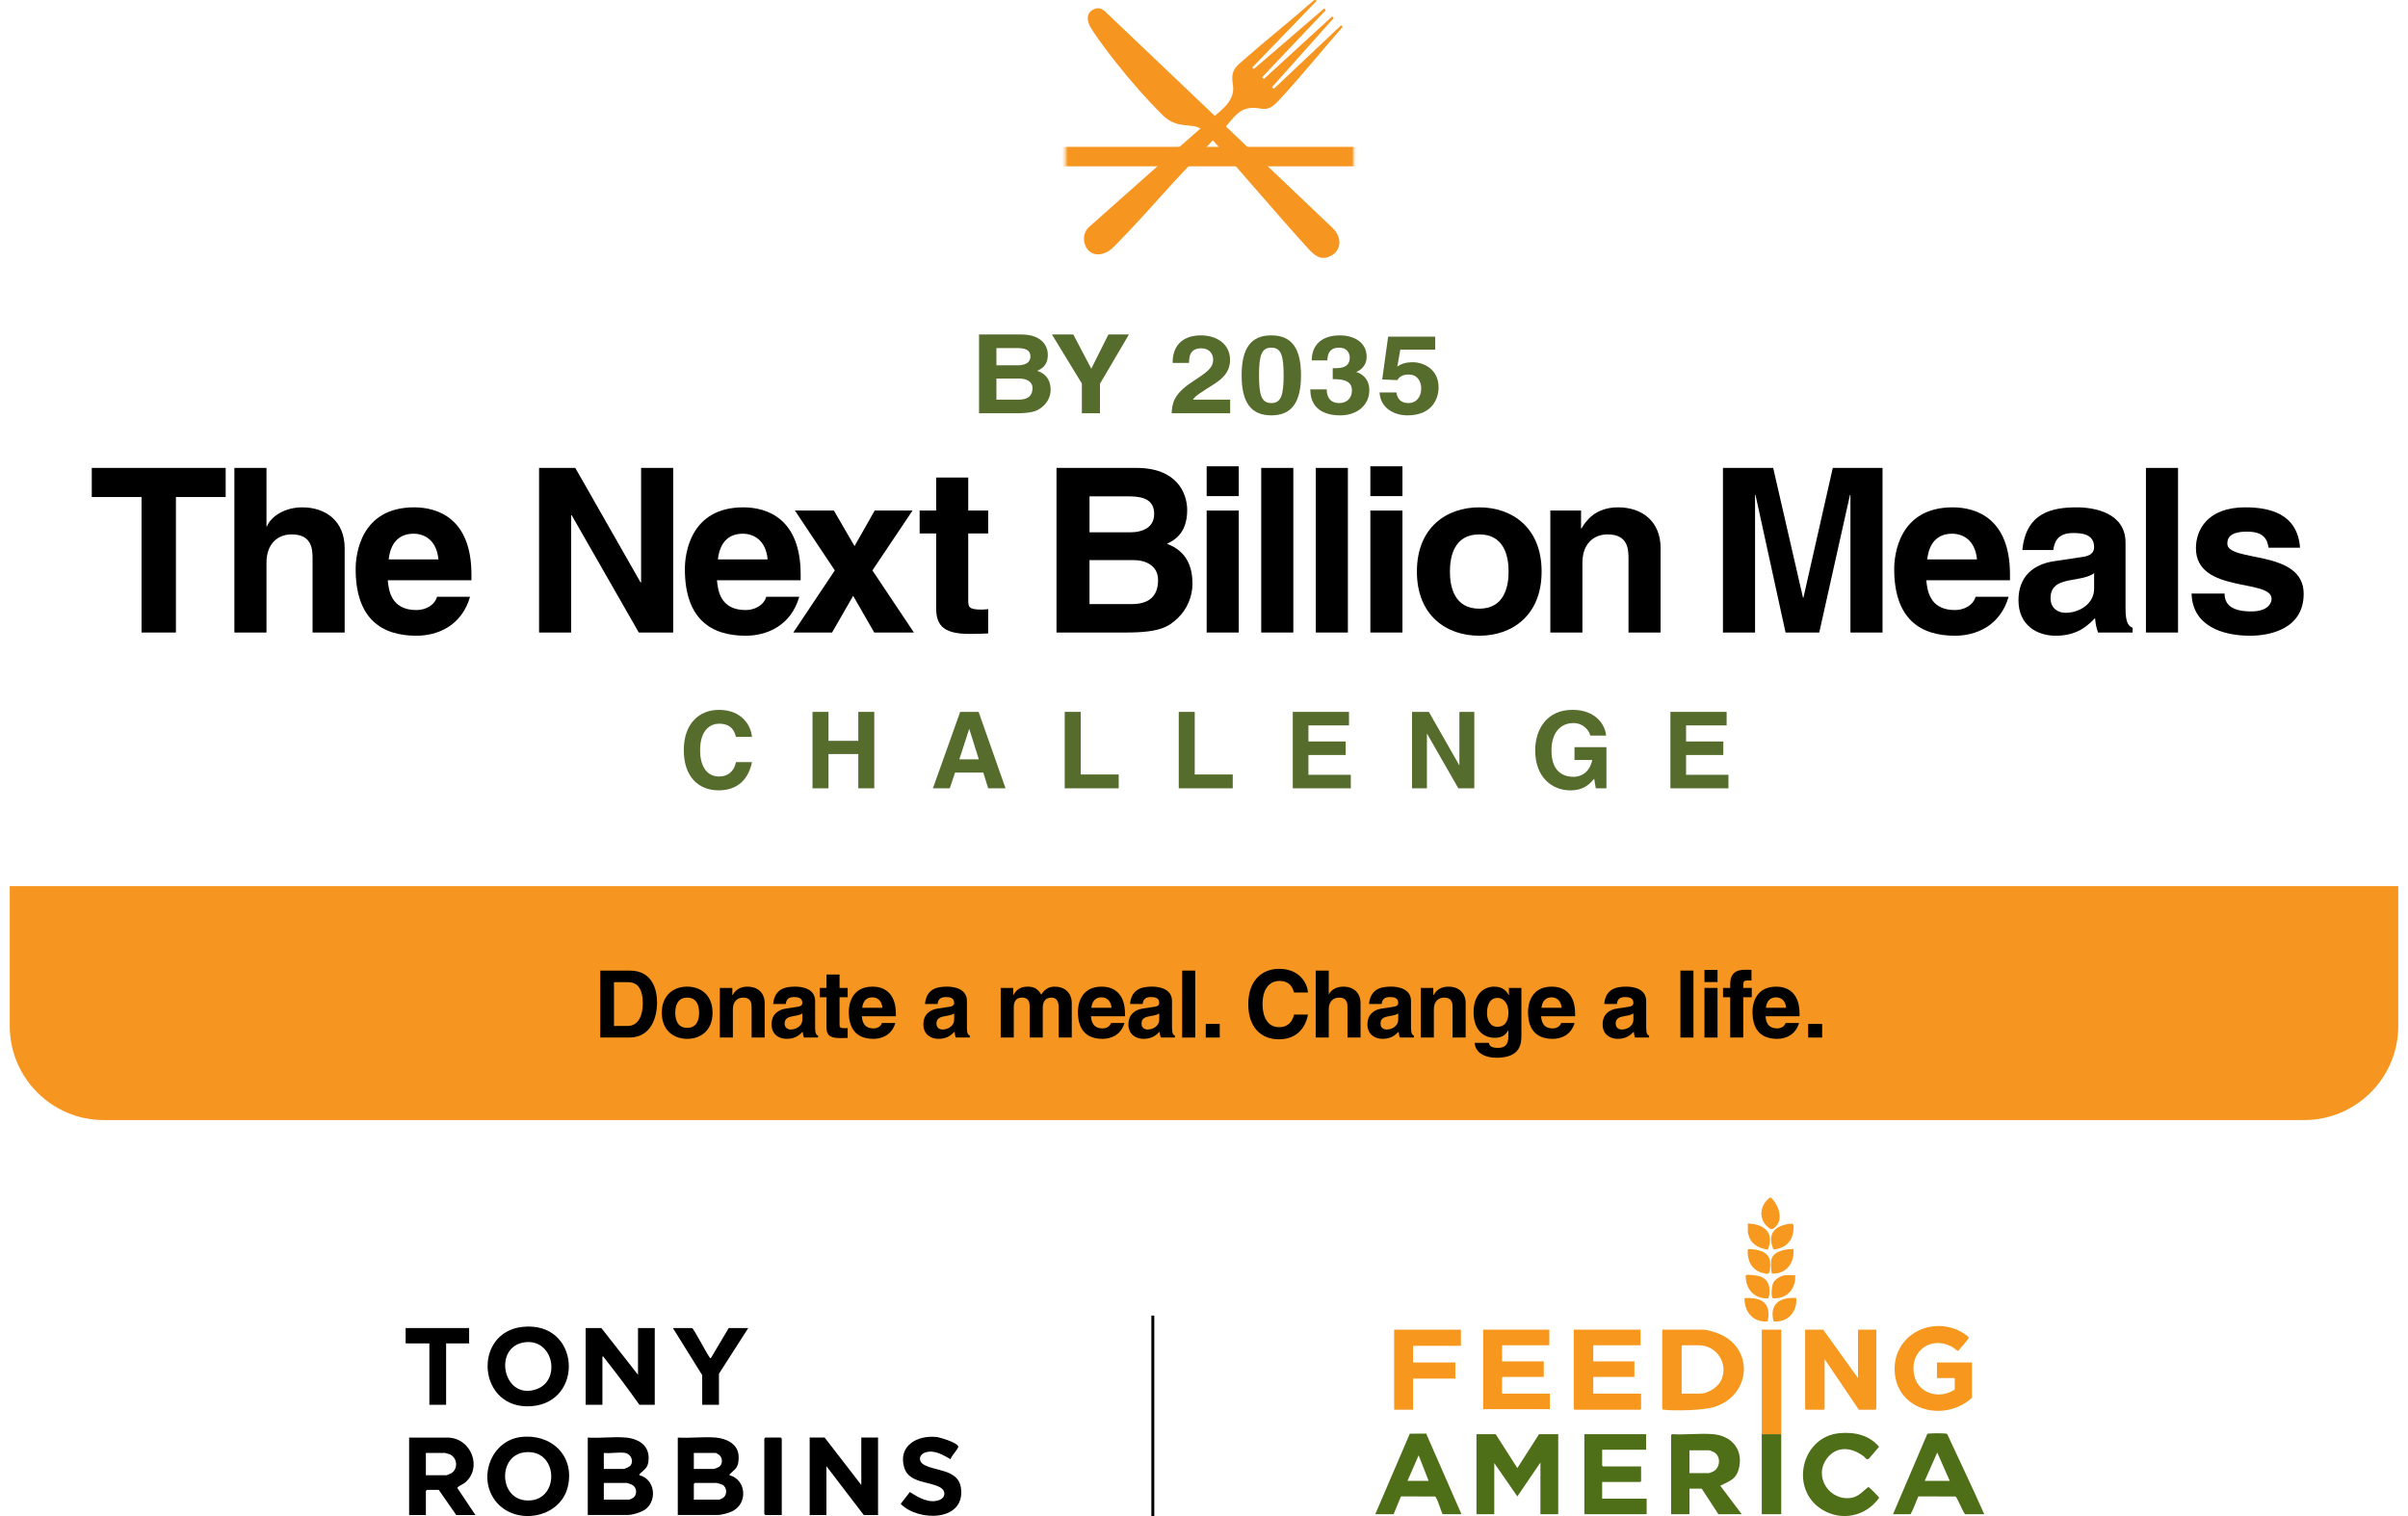 <?xml version="1.0" encoding="UTF-8"?>
<svg id="b" data-name="Layer 2" xmlns="http://www.w3.org/2000/svg" width="821.981" height="517.531" xmlns:xlink="http://www.w3.org/1999/xlink" viewBox="0 0 821.981 517.531">
  <defs>
    <filter id="e" x="0" y="29.944" width="821.981" height="355.736" color-interpolation-filters="sRGB" filterUnits="userSpaceOnUse">
      <feFlood flood-color="#fff" result="bg"/>
      <feBlend in="SourceGraphic" in2="bg"/>
    </filter>
    <mask id="d" data-name="mask" x="0" y="29.944" width="821.981" height="355.736" maskUnits="userSpaceOnUse">
      <g filter="url(#e)">
        <rect x="363.663" y="29.944" width="98.456" height="38.941"/>
      </g>
    </mask>
  </defs>
  <g id="c" data-name="Layer 1">
    <g>
      <g>
        <path d="M373.584,3.095c1.354-.532,2.274-.219,3.402.591l78.033,74.266c3.127,3.043,3.054,7.817-1.236,9.632-3.069,1.298-5.119-.438-7.082-2.579-10.141-11.061-24.249-27.823-34.336-38.937-2.629-2.808-3.898-2.994-7.556-3.311-3.056-.264-5.352-1.044-7.637-3.175-11.443-11.151-23.389-27.187-25.168-30.781-1.123-2.269-1.047-4.674,1.58-5.707Z" fill="#f69520"/>
        <path d="M457.735,8.685l-22.908,21.628-.633-.548,21.038-23.558-.486-.605-23.187,21.231-.206.072-.523-.55,21.706-22.865c.071-.139-.391-.545-.538-.597l-24,20.666-.557-.495L449.504.229c-.302-.092-.653-.355-.964-.157-8.08,7.094-16.545,13.766-24.597,20.89-1.021.903-2.032,1.676-2.667,2.927-1.465,2.888.148,4.975-.456,7.802-.564,2.638-2.317,4.508-4.204,6.191-.916.817-1.863,1.59-2.722,2.385l-14.974,13.125c-.009,0-.018,0-.027,0l-26.843,23.838c-4.049,3.115-1.695,10.52,3.708,9.522,2.133-.394,3.404-1.443,4.87-2.926,6.879-6.956,13.382-14.328,19.954-21.59l16.64-17.765h0c.415-.432.827-.867,1.23-1.309,2.595-2.853,4.315-5.963,8.603-6.32,3.179-.264,4.87,1.447,7.807-.99.99-.821,2.052-1.991,2.928-2.949,7.008-7.657,13.57-15.771,20.399-23.584l.109-.273-.564-.362Z" fill="#f69520"/>
      </g>
      <g mask="url(#d)">
        <rect x="3.323" y="53.456" width="815.334" height="328.901" rx="28.405" ry="28.405" fill="none" stroke="#f69520" stroke-miterlimit="10" stroke-width="6.647"/>
      </g>
      <path d="M3.323,302.509h815.334v47.719c0,17.732-14.396,32.129-32.129,32.129H35.452c-17.732,0-32.129-14.396-32.129-32.129v-47.719h0Z" fill="#f69520"/>
      <g>
        <path d="M60.052,215.924h-11.739v-46.253h-16.983v-9.939h45.705v9.939h-16.983v46.253Z"/>
        <path d="M117.651,215.924h-10.957v-25.279c0-3.052-.156-8.217-7.122-8.217-4.853,0-8.609,3.287-8.609,9.626v23.87h-10.957v-56.192h10.957v19.957h.156c1.409-3.444,6.104-6.496,12.053-6.496,8.139,0,14.479,4.774,14.479,13.931v28.801Z"/>
        <path d="M160.458,203.715c-2.896,10.018-11.191,13.305-18.313,13.305-11.739,0-20.74-5.635-20.74-22.774,0-5.009,1.722-21.053,19.957-21.053,8.218,0,19.566,3.913,19.566,22.931v1.957h-28.566c.313,3.13.939,10.174,9.783,10.174,3.052,0,6.183-1.565,7.043-4.539h11.27ZM149.657,190.958c-.626-6.73-4.931-8.765-8.452-8.765-5.166,0-7.905,3.287-8.531,8.765h16.983Z"/>
        <path d="M218.839,159.732h10.957v56.192h-11.739l-22.931-40.07h-.156v40.07h-10.957v-56.192h12.366l22.305,39.131h.157v-39.131Z"/>
        <path d="M272.836,203.715c-2.896,10.018-11.191,13.305-18.313,13.305-11.739,0-20.74-5.635-20.74-22.774,0-5.009,1.722-21.053,19.957-21.053,8.218,0,19.566,3.913,19.566,22.931v1.957h-28.566c.313,3.13.939,10.174,9.783,10.174,3.052,0,6.183-1.565,7.043-4.539h11.27ZM262.036,190.958c-.626-6.73-4.931-8.765-8.452-8.765-5.166,0-7.905,3.287-8.531,8.765h16.983Z"/>
        <path d="M311.966,215.924h-13.54l-7.2-12.522-7.2,12.522h-13.227l14.166-21.209-13.618-20.427h13.305l7.043,12.131,6.887-12.131h12.913l-13.696,20.427,14.166,21.209Z"/>
        <path d="M330.512,174.288h6.809v7.826h-6.809v22.618c0,2.426.079,3.365,4.54,3.365.704,0,1.487-.078,2.27-.157v8.296c-1.722.078-3.443.157-5.166.157h-1.409c-9.47,0-11.191-3.6-11.191-9v-25.279h-5.635v-7.826h5.635v-11.27h10.957v11.27Z"/>
        <path d="M360.641,159.732h27.314c13.774,0,17.296,8.609,17.296,14.4,0,8.061-4.54,10.331-6.887,11.504,6.887,2.583,8.687,8.061,8.687,13.618,0,4.461-1.878,8.687-4.852,11.583-3.209,3.13-6.261,5.087-17.766,5.087h-23.792v-56.192ZM371.911,181.723h13.774c4.618,0,8.296-1.8,8.296-6.261,0-4.618-3.287-6.026-8.609-6.026h-13.461v12.287ZM371.911,206.219h14.4c5.713,0,9-2.504,9-8.217,0-4.931-4.226-6.809-8.452-6.809h-14.948v15.026Z"/>
        <path d="M422.856,169.358h-10.957v-10.174h10.957v10.174ZM422.856,174.288v41.636h-10.957v-41.636h10.957Z"/>
        <path d="M441.481,215.924h-10.956v-56.192h10.956v56.192Z"/>
        <path d="M460.107,215.924h-10.956v-56.192h10.956v56.192Z"/>
        <path d="M478.732,169.358h-10.956v-10.174h10.956v10.174ZM478.732,174.288v41.636h-10.956v-41.636h10.956Z"/>
        <path d="M504.95,217.02c-11.191,0-21.287-6.887-21.287-21.914s10.096-21.914,21.287-21.914,21.287,6.887,21.287,21.914-10.096,21.914-21.287,21.914ZM504.95,182.428c-8.452,0-10.018,7.356-10.018,12.678s1.565,12.679,10.018,12.679,10.018-7.357,10.018-12.679-1.565-12.678-10.018-12.678Z"/>
        <path d="M566.853,215.924h-10.957v-25.279c0-3.052-.156-8.217-7.122-8.217-4.852,0-8.608,3.287-8.608,9.626v23.87h-10.957v-41.636h10.487v6.104h.156c1.487-2.504,4.618-7.2,12.522-7.2,8.139,0,14.479,4.774,14.479,13.931v28.801Z"/>
        <path d="M642.608,215.924h-10.957v-46.958h-.156l-10.487,46.958h-11.505l-10.252-46.958h-.157v46.958h-10.956v-56.192h17.139l10.175,44.296h.156l10.018-44.296h16.983v56.192Z"/>
        <path d="M685.648,203.715c-2.896,10.018-11.191,13.305-18.313,13.305-11.739,0-20.739-5.635-20.739-22.774,0-5.009,1.722-21.053,19.957-21.053,8.218,0,19.565,3.913,19.565,22.931v1.957h-28.565c.312,3.13.939,10.174,9.782,10.174,3.053,0,6.184-1.565,7.044-4.539h11.27ZM674.848,190.958c-.626-6.73-4.931-8.765-8.452-8.765-5.165,0-7.904,3.287-8.531,8.765h16.983Z"/>
        <path d="M725.561,207.785c0,4.93,1.096,6.026,2.426,6.496v1.644h-11.817c-.626-1.957-.783-2.583-1.018-4.931-2.504,2.583-6.026,6.026-13.461,6.026-6.261,0-12.679-3.522-12.679-12.131,0-8.139,5.165-12.287,12.131-13.304l9.861-1.487c1.722-.235,3.834-.939,3.834-3.287,0-4.617-4.382-4.852-7.199-4.852-5.479,0-6.418,3.365-6.731,5.792h-10.565c1.253-12.757,10.097-14.557,18.627-14.557,5.869,0,16.592,1.8,16.592,12.053v22.54ZM714.838,195.654c-1.095.861-2.896,1.565-7.435,2.27-4.069.705-7.435,1.722-7.435,6.261,0,3.835,2.974,5.009,5.087,5.009,4.853,0,9.782-3.13,9.782-8.218v-5.322Z"/>
        <path d="M743.481,215.924h-10.956v-56.192h10.956v56.192Z"/>
        <path d="M774.393,186.967c-.469-2.661-1.408-5.479-7.356-5.479s-6.73,2.27-6.73,4.07c0,6.574,26.062,1.8,26.062,17.139,0,12.131-11.739,14.322-18.235,14.322-9.47,0-19.722-3.287-20.035-14.4h11.27c0,3.522,2.191,6.104,9.079,6.104,5.635,0,6.965-2.739,6.965-4.304,0-6.965-25.826-1.722-25.826-17.296,0-6.104,3.835-13.931,16.826-13.931,8.14,0,17.844,2.035,18.705,13.774h-10.723Z"/>
      </g>
      <g>
        <path d="M251.228,251.557c-.437-1.563-1.272-4.508-5.779-4.508-2.617,0-6.47,1.745-6.47,9.123,0,4.689,1.854,8.905,6.47,8.905,3.017,0,5.125-1.708,5.779-4.907h5.452c-1.09,5.671-4.798,9.632-11.34,9.632-6.942,0-11.922-4.688-11.922-13.702,0-9.123,5.271-13.775,11.995-13.775,7.814,0,10.977,5.379,11.267,9.232h-5.452Z" fill="#556c2c"/>
        <path d="M282.808,257.408v11.703h-5.452v-26.097h5.452v9.887h10.177v-9.887h5.452v26.097h-5.452v-11.703h-10.177Z" fill="#556c2c"/>
        <path d="M324.201,269.111h-5.743l9.305-26.097h6.288l9.196,26.097h-5.924l-1.672-5.379h-9.632l-1.817,5.379ZM327.472,259.226h6.651l-3.235-10.322h-.073l-3.344,10.322Z" fill="#556c2c"/>
        <path d="M368.901,264.387h12.976v4.725h-18.428v-26.097h5.452v21.372Z" fill="#556c2c"/>
        <path d="M407.824,264.387h12.977v4.725h-18.428v-26.097h5.452v21.372Z" fill="#556c2c"/>
        <path d="M460.485,247.631h-13.848v5.489h12.721v4.616h-12.721v6.76h14.466v4.616h-19.809v-26.097h19.19v4.616Z" fill="#556c2c"/>
        <path d="M498.171,243.015h5.089v26.097h-5.452l-10.649-18.609h-.072v18.609h-5.089v-26.097h5.743l10.358,18.174h.072v-18.174Z" fill="#556c2c"/>
        <path d="M537.457,255.046h10.904v14.065h-3.635l-.545-3.271c-1.382,1.599-3.381,3.961-8.142,3.961-6.288,0-11.994-4.507-11.994-13.666,0-7.088,3.925-13.812,12.685-13.812h.072c7.997,0,11.159,5.197,11.449,8.796h-5.452c0-1.018-1.854-4.289-5.706-4.289-3.889,0-7.487,2.689-7.487,9.378,0,7.123,3.889,8.978,7.597,8.978,1.199,0,5.197-.473,6.324-5.743h-6.07v-4.397Z" fill="#556c2c"/>
        <path d="M589.391,247.631h-13.848v5.489h12.721v4.616h-12.721v6.76h14.466v4.616h-19.809v-26.097h19.19v4.616Z" fill="#556c2c"/>
      </g>
      <g>
        <path d="M204.907,331.33h10.09c7.703,0,9.294,6.557,9.294,10.886,0,4.901-1.941,11.968-9.485,11.968h-9.899v-22.854ZM209.586,350.236h4.647c3.883,0,5.188-3.915,5.188-7.671,0-6.748-3.215-7.289-5.252-7.289h-4.583v14.96Z"/>
        <path d="M234.574,354.629c-4.551,0-8.658-2.801-8.658-8.912s4.106-8.912,8.658-8.912,8.658,2.801,8.658,8.912-4.106,8.912-8.658,8.912ZM234.574,340.561c-3.438,0-4.074,2.992-4.074,5.156s.637,5.156,4.074,5.156,4.074-2.992,4.074-5.156-.636-5.156-4.074-5.156Z"/>
        <path d="M261.025,354.184h-4.456v-10.281c0-1.241-.063-3.342-2.896-3.342-1.974,0-3.501,1.337-3.501,3.915v9.708h-4.456v-16.934h4.265v2.482h.064c.604-1.019,1.878-2.928,5.093-2.928,3.31,0,5.888,1.941,5.888,5.665v11.714Z"/>
        <path d="M278.246,350.873c0,2.006.446,2.451.987,2.643v.668h-4.807c-.254-.796-.318-1.051-.414-2.005-1.019,1.05-2.451,2.45-5.475,2.45-2.546,0-5.157-1.432-5.157-4.934,0-3.31,2.101-4.997,4.934-5.411l4.011-.604c.7-.096,1.56-.382,1.56-1.337,0-1.878-1.782-1.974-2.928-1.974-2.228,0-2.61,1.369-2.737,2.355h-4.297c.509-5.188,4.106-5.92,7.575-5.92,2.387,0,6.748.731,6.748,4.901v9.167ZM273.885,345.94c-.445.351-1.178.637-3.023.923-1.655.287-3.024.701-3.024,2.547,0,1.56,1.209,2.037,2.069,2.037,1.974,0,3.979-1.273,3.979-3.342v-2.165Z"/>
        <path d="M286.587,337.25h2.769v3.183h-2.769v9.199c0,.986.032,1.369,1.846,1.369.286,0,.604-.032.923-.064v3.374c-.7.032-1.4.064-2.101.064h-.573c-3.852,0-4.552-1.465-4.552-3.661v-10.281h-2.292v-3.183h2.292v-4.583h4.457v4.583Z"/>
        <path d="M305.622,349.218c-1.178,4.074-4.552,5.411-7.448,5.411-4.774,0-8.435-2.291-8.435-9.262,0-2.037.7-8.562,8.117-8.562,3.342,0,7.958,1.591,7.958,9.326v.796h-11.618c.127,1.272.382,4.138,3.979,4.138,1.241,0,2.515-.637,2.865-1.847h4.583ZM301.229,344.03c-.255-2.737-2.005-3.565-3.438-3.565-2.101,0-3.215,1.337-3.47,3.565h6.907Z"/>
        <path d="M330.068,350.873c0,2.006.446,2.451.987,2.643v.668h-4.807c-.254-.796-.318-1.051-.414-2.005-1.019,1.05-2.451,2.45-5.475,2.45-2.546,0-5.157-1.432-5.157-4.934,0-3.31,2.101-4.997,4.934-5.411l4.011-.604c.7-.096,1.56-.382,1.56-1.337,0-1.878-1.782-1.974-2.928-1.974-2.228,0-2.61,1.369-2.737,2.355h-4.297c.509-5.188,4.106-5.92,7.575-5.92,2.387,0,6.748.731,6.748,4.901v9.167ZM325.708,345.94c-.445.351-1.178.637-3.023.923-1.655.287-3.024.701-3.024,2.547,0,1.56,1.209,2.037,2.069,2.037,1.974,0,3.979-1.273,3.979-3.342v-2.165Z"/>
        <path d="M365.847,354.184h-4.456v-10.281c0-2.515-1.114-3.342-2.419-3.342-2.228,0-3.023,1.464-3.023,3.47v10.153h-4.457v-10.186c0-1.433,0-3.438-2.673-3.438-2.101,0-2.77,1.464-2.77,3.311v10.312h-4.456v-16.934h4.265v2.482h.064c.573-1.113,1.814-2.928,4.806-2.928,2.451,0,3.565.891,4.711,2.705.573-.827,1.814-2.705,4.52-2.705,3.311,0,5.889,1.941,5.889,5.665v11.714Z"/>
        <path d="M383.833,349.218c-1.178,4.074-4.552,5.411-7.448,5.411-4.774,0-8.435-2.291-8.435-9.262,0-2.037.7-8.562,8.117-8.562,3.342,0,7.958,1.591,7.958,9.326v.796h-11.618c.127,1.272.382,4.138,3.979,4.138,1.241,0,2.515-.637,2.865-1.847h4.583ZM379.44,344.03c-.255-2.737-2.005-3.565-3.438-3.565-2.101,0-3.215,1.337-3.47,3.565h6.907Z"/>
        <path d="M400.066,350.873c0,2.006.446,2.451.987,2.643v.668h-4.807c-.254-.796-.318-1.051-.414-2.005-1.019,1.05-2.451,2.45-5.475,2.45-2.546,0-5.157-1.432-5.157-4.934,0-3.31,2.101-4.997,4.934-5.411l4.011-.604c.7-.096,1.56-.382,1.56-1.337,0-1.878-1.782-1.974-2.928-1.974-2.228,0-2.61,1.369-2.737,2.355h-4.297c.509-5.188,4.106-5.92,7.575-5.92,2.387,0,6.748.731,6.748,4.901v9.167ZM395.706,345.94c-.445.351-1.178.637-3.023.923-1.655.287-3.024.701-3.024,2.547,0,1.56,1.209,2.037,2.069,2.037,1.974,0,3.979-1.273,3.979-3.342v-2.165Z"/>
        <path d="M407.994,354.184h-4.457v-22.854h4.457v22.854Z"/>
        <path d="M416.365,354.184h-4.774v-4.647h4.774v4.647Z"/>
        <path d="M441.703,338.81c-.382-1.368-1.114-3.946-5.061-3.946-2.292,0-5.666,1.527-5.666,7.989,0,4.105,1.623,7.798,5.666,7.798,2.642,0,4.487-1.496,5.061-4.297h4.774c-.955,4.966-4.201,8.435-9.931,8.435-6.08,0-10.44-4.105-10.44-12,0-7.989,4.615-12.063,10.504-12.063,6.844,0,9.612,4.711,9.867,8.085h-4.774Z"/>
        <path d="M464.43,354.184h-4.456v-10.281c0-1.241-.063-3.342-2.896-3.342-1.974,0-3.501,1.337-3.501,3.915v9.708h-4.456v-22.854h4.456v8.116h.063c.573-1.4,2.482-2.642,4.901-2.642,3.311,0,5.889,1.941,5.889,5.665v11.714Z"/>
        <path d="M481.651,350.873c0,2.006.446,2.451.987,2.643v.668h-4.807c-.255-.796-.318-1.051-.413-2.005-1.019,1.05-2.451,2.45-5.476,2.45-2.546,0-5.156-1.432-5.156-4.934,0-3.31,2.101-4.997,4.934-5.411l4.011-.604c.7-.096,1.56-.382,1.56-1.337,0-1.878-1.782-1.974-2.928-1.974-2.229,0-2.61,1.369-2.738,2.355h-4.297c.51-5.188,4.106-5.92,7.576-5.92,2.387,0,6.747.731,6.747,4.901v9.167ZM477.291,345.94c-.445.351-1.178.637-3.023.923-1.655.287-3.024.701-3.024,2.547,0,1.56,1.21,2.037,2.069,2.037,1.974,0,3.979-1.273,3.979-3.342v-2.165Z"/>
        <path d="M500.304,354.184h-4.456v-10.281c0-1.241-.063-3.342-2.896-3.342-1.974,0-3.501,1.337-3.501,3.915v9.708h-4.456v-16.934h4.265v2.482h.063c.605-1.019,1.878-2.928,5.093-2.928,3.311,0,5.889,1.941,5.889,5.665v11.714Z"/>
        <path d="M519.339,337.25v16.042c0,2.929-.223,7.799-8.562,7.799-3.502,0-7.194-1.496-7.385-5.093h4.838c.191.859.541,1.719,3.119,1.719,2.388,0,3.533-1.146,3.533-3.884v-2.037l-.063-.063c-.732,1.306-1.846,2.547-4.52,2.547-4.074,0-7.289-2.833-7.289-8.753,0-5.857,3.31-8.722,7.034-8.722,3.151,0,4.424,1.846,4.966,2.96h.063v-2.515h4.265ZM511.128,350.524c3.024,0,3.788-2.578,3.788-4.902,0-2.737-1.337-4.965-3.819-4.965-1.655,0-3.502,1.209-3.502,5.156,0,2.164.892,4.711,3.533,4.711Z"/>
        <path d="M537.484,349.218c-1.178,4.074-4.552,5.411-7.448,5.411-4.774,0-8.435-2.291-8.435-9.262,0-2.037.7-8.562,8.116-8.562,3.342,0,7.957,1.591,7.957,9.326v.796h-11.617c.127,1.272.382,4.138,3.979,4.138,1.241,0,2.515-.637,2.864-1.847h4.584ZM533.091,344.03c-.255-2.737-2.005-3.565-3.438-3.565-2.101,0-3.215,1.337-3.47,3.565h6.907Z"/>
        <path d="M561.93,350.873c0,2.006.446,2.451.987,2.643v.668h-4.807c-.255-.796-.318-1.051-.413-2.005-1.019,1.05-2.451,2.45-5.476,2.45-2.546,0-5.156-1.432-5.156-4.934,0-3.31,2.101-4.997,4.934-5.411l4.011-.604c.7-.096,1.56-.382,1.56-1.337,0-1.878-1.782-1.974-2.928-1.974-2.229,0-2.61,1.369-2.738,2.355h-4.297c.51-5.188,4.106-5.92,7.576-5.92,2.387,0,6.747.731,6.747,4.901v9.167ZM557.57,345.94c-.445.351-1.178.637-3.023.923-1.655.287-3.024.701-3.024,2.547,0,1.56,1.21,2.037,2.069,2.037,1.974,0,3.979-1.273,3.979-3.342v-2.165Z"/>
        <path d="M578.07,354.184h-4.456v-22.854h4.456v22.854Z"/>
        <path d="M586.283,335.245h-4.456v-4.138h4.456v4.138ZM586.283,337.25v16.934h-4.456v-16.934h4.456Z"/>
        <path d="M595.069,354.184h-4.456v-13.751h-2.451v-3.183h2.451v-1.368c0-3.502,1.909-4.839,4.965-4.839,1.306,0,1.91.032,2.292.064v3.597h-1.241c-1.528,0-1.56.478-1.56,1.878v.668h2.896v3.183h-2.896v13.751Z"/>
        <path d="M614.103,349.218c-1.178,4.074-4.552,5.411-7.448,5.411-4.774,0-8.435-2.291-8.435-9.262,0-2.037.7-8.562,8.116-8.562,3.342,0,7.957,1.591,7.957,9.326v.796h-11.617c.127,1.272.382,4.138,3.979,4.138,1.241,0,2.515-.637,2.864-1.847h4.584ZM609.711,344.03c-.255-2.737-2.005-3.565-3.438-3.565-2.101,0-3.215,1.337-3.47,3.565h6.907Z"/>
        <path d="M621.998,354.184h-4.774v-4.647h4.774v4.647Z"/>
      </g>
      <g>
        <path d="M334.199,114.183h14.378c7.251,0,9.105,4.121,9.105,6.893,0,3.858-2.39,4.945-3.625,5.507,3.625,1.236,4.573,3.858,4.573,6.518,0,2.135-.989,4.158-2.554,5.544-1.689,1.499-3.296,2.435-9.353,2.435h-12.524v-26.896ZM340.131,124.709h7.251c2.431,0,4.367-.862,4.367-2.997,0-2.21-1.73-2.884-4.532-2.884h-7.086v5.881ZM340.131,136.434h7.581c3.007,0,4.738-1.199,4.738-3.934,0-2.36-2.225-3.259-4.45-3.259h-7.869v7.192Z" fill="#556c2c"/>
        <path d="M375.477,141.079h-6.18v-10.152l-10.217-16.745h7.292l6.139,11.688,5.85-11.688h7.004l-9.888,16.82v10.077Z" fill="#556c2c"/>
        <path d="M400.273,123.885c0-8.653,6.962-9.402,9.558-9.402,5.604,0,10.053,2.997,10.053,8.391,0,4.57-3.255,6.893-6.098,8.653-3.872,2.472-5.891,3.671-6.55,4.907h12.689v4.645h-19.981c.206-3.109.453-6.368,6.798-10.564,5.273-3.484,7.375-4.832,7.375-7.829,0-1.761-1.236-3.784-4.037-3.784-4.038,0-4.162,3.035-4.203,4.982h-5.603Z" fill="#556c2c"/>
        <path d="M433.97,114.483c6.88,0,10.135,4.308,10.135,13.635s-3.255,13.673-10.135,13.673-10.135-4.346-10.135-13.673,3.255-13.635,10.135-13.635ZM433.97,137.595c3.296,0,4.202-2.622,4.202-9.478s-.906-9.44-4.202-9.44-4.202,2.585-4.202,9.44.906,9.478,4.202,9.478Z" fill="#556c2c"/>
        <path d="M454.938,125.683h.906c1.73,0,4.902-.15,4.902-3.596,0-.974-.494-3.409-3.666-3.409-3.955,0-3.955,3.409-3.955,4.346h-5.356c0-4.982,3.09-8.541,9.682-8.541,3.914,0,9.064,1.798,9.064,7.417,0,2.697-1.854,4.383-3.502,5.057v.075c1.029.263,4.408,1.648,4.408,6.181,0,5.02-4.079,8.579-9.971,8.579-2.76,0-10.176-.562-10.176-8.878h5.645l-.041.038c0,1.423.411,4.645,4.284,4.645,2.308,0,4.326-1.423,4.326-4.383,0-3.634-3.873-3.784-6.551-3.784v-3.746Z" fill="#556c2c"/>
        <path d="M476.977,125.121c1.07-.674,2.389-1.461,5.231-1.461,3.914,0,8.858,2.472,8.858,8.578,0,3.634-2.019,9.553-10.63,9.553-4.572,0-9.229-2.473-9.517-7.83h5.768c.247,2.173,1.524,3.634,4.079,3.634,2.76,0,4.367-2.135,4.367-4.982,0-2.36-1.236-4.758-4.285-4.758-.782,0-2.76.038-3.872,1.911l-5.15-.225,2.019-14.61h16.067v4.42h-11.906l-1.029,5.769Z" fill="#556c2c"/>
      </g>
      <g>
        <path d="M244.346,490.745c3.382.289,7.342,2.024,7.738,5.838.163,1.571.065,3.293-.846,4.625-.344.503-2.46,2.103-2.247,2.393,5.574,1.412,6.336,9.033,1.594,11.957-1.398.862-4.145,1.621-5.763,1.621h-13.458v-26.434c4.205.264,8.827-.355,12.982,0ZM236.843,501.462h6.789c.195,0,1.637-.578,1.871-.749,1.27-.926,1.194-3.015.037-4.018-.146-.126-1.125-.711-1.194-.711h-7.503v5.477ZM236.843,511.94h8.694c.083,0,1.142-.49,1.301-.604,1.462-1.049,1.388-3.603-.247-4.498-.253-.138-1.816-.613-2.007-.613h-7.384l-.357.357v5.358Z"/>
        <path d="M213.619,490.745c4.814.445,8.524,3.116,7.684,8.397-.339,2.127-1.504,2.603-2.786,3.883-.197.196-.34.212-.253.577,5.21,1.264,6.182,8.411,2.149,11.559-1.414,1.104-4.556,2.018-6.318,2.018h-13.458v-26.434c4.184.284,8.856-.382,12.982,0ZM213.38,495.985c-2.099-.348-5.065.258-7.265,0v5.477h6.789c.323,0,1.931-.741,2.188-1.026,1.395-1.547.325-4.113-1.712-4.451ZM206.115,511.94h8.694c.083,0,1.142-.49,1.301-.604,1.384-.993,1.366-3.261-.006-4.263-.397-.289-1.841-.849-2.248-.849h-7.741v5.716Z"/>
        <polygon points="281.505 490.745 294.01 506.939 294.01 490.745 299.727 490.745 299.727 517.18 294.844 517.18 282.1 500.509 282.1 517.18 276.384 517.18 276.384 490.745 281.505 490.745"/>
        <path d="M217.787,469.312v-15.956h5.717v26.196h-5.24c-3.395-4.792-6.982-9.613-10.625-14.264-.471-.601-.968-1.3-1.454-1.865-.147-.172.012-.446-.546-.303v16.432h-5.717v-26.196h5.359l12.505,15.956Z"/>
        <path d="M178.435,452.95c19.676-2.044,21.145,25.685,3.023,27.075-18.51,1.42-20.357-25.274-3.023-27.075ZM179.384,458.187c-11.447,1.206-7.739,20.222,3.86,16.003,8.28-3.012,5.721-17.012-3.86-16.003Z"/>
        <path d="M177.712,490.568c10.237-1.302,18.459,6.196,16.185,16.658-2.51,11.548-19.063,13.966-25.371,4.312-5.277-8.075-.476-19.741,9.186-20.97ZM178.903,495.808c-8.86,1.213-8.581,15.506.417,16.368,12.041,1.154,11.7-18.027-.417-16.368Z"/>
        <path d="M162.287,517.18h-6.55l-5.955-8.573h-4.049l-.357.357v8.216h-5.717v-26.434h12.982c8.323,0,12.201,10.501,5.961,15.486-.583.466-2.525,1.272-2.483,1.74l6.168,9.209ZM145.375,503.605h7.027c.082,0,1.337-.515,1.525-.619,2.585-1.429,2.268-5.443-.519-6.578-.183-.074-1.402-.423-1.482-.423h-6.55v7.621Z"/>
        <path d="M324.495,498.127c-2.561-1.404-5.376-3.228-8.437-2.366-2.321.654-2.763,3.013-.694,4.237,3.831,2.266,11.725,1.538,12.646,7.837,1.709,11.688-14.597,11.678-20.558,5.534l3.136-4.031c2.909,1.872,6.696,4.133,10.262,2.644,1.908-.797,2.064-3.036.244-4.139-3.691-2.236-10.841-1.448-12.439-6.853-2.188-7.399,4.393-11.114,10.932-10.454,1.346.136,7.183,1.948,7.511,3.231.182.712-2.484,3.334-2.603,4.36Z"/>
        <path d="M236.247,453.356c.547.171,4.914,8.577,5.875,9.843.154.203.22.472.554.399l6.076-10.243h6.67l-10.004,15.599v10.598h-5.717v-10.121l-10.004-16.075h6.55Z"/>
        <polygon points="160.143 453.356 160.143 458.596 152.283 458.596 152.283 479.553 146.566 479.553 146.566 458.596 138.467 458.596 138.467 453.356 160.143 453.356"/>
        <polygon points="266.856 517.18 261.258 517.18 260.901 516.822 260.901 491.103 261.258 490.745 266.498 490.745 266.856 491.103 266.856 517.18"/>
      </g>
      <g>
        <polygon points="510.551 489.586 517.954 501.161 525.358 489.586 531.908 489.586 531.908 516.906 525.833 516.906 525.833 499.262 517.952 510.836 510.076 499.452 510.076 516.906 504.001 516.906 504.001 489.586 510.551 489.586" fill="#4f6e18"/>
        <path d="M567.407,453.918h14.333c.889,0,3.423.793,4.37,1.135,12.967,4.684,11.864,21.638-1.386,25.373-3.58,1.009-12.909,1.263-16.661.823-.191-.022-.655-.086-.655-.294v-27.036ZM574.051,475.736h6.36c2.633,0,6.066-2.227,7.153-4.614,2.561-5.62-1.573-11.892-7.723-11.892h-5.505c-.02,0-.285.264-.285.285v16.221Z" fill="#f7971e"/>
        <path d="M634.23,470.424v-16.506h6.265v27.036c0,.02-.265.285-.285.285h-5.695l-11.675-17.265v16.98c0,.02-.265.285-.285.285h-6.075c-.02,0-.285-.264-.285-.285v-27.036h6.17l11.865,16.506Z" fill="#f7981f"/>
        <path d="M584.777,489.586c6.542.554,10.564,5.566,8.695,12.105-.963,3.369-3.155,3.921-5.889,5.307-.169.086-.316-.047-.249.33l7.22,9.579h-7.973l-5.695-8.727h-4.176v8.727h-6.265v-27.036c0-.052.222-.188.285-.285,4.551.284,9.552-.381,14.048,0ZM576.709,502.867h6.739c.073,0,1.193-.448,1.363-.535,2.406-1.242,2.706-5.079.382-6.521-.28-.174-1.508-.723-1.745-.723h-6.739v7.779Z" fill="#4f6e18"/>
        <path d="M560.003,453.918v5.312h-16.136v5.502h14.048v5.312h-14.048v5.692h16.326v5.217c0,.02-.265.285-.285.285h-22.401c-.02,0-.285-.264-.285-.285v-27.036h22.78Z" fill="#f7971e"/>
        <path d="M673.146,477.159c-9.1,8.398-25.592,4.684-26.385-8.919-.685-11.734,11.302-18.805,21.707-14.105.643.29,3.545,1.9,3.541,2.531-.004.595-2.985,3.586-3.416,4.377-.536.294-1.328-.717-1.839-1.02-7.741-4.596-15.529,1.666-13.149,10.106,1.671,5.926,8.899,7.519,13.658,4.184v-3.889h-6.075v-5.312h11.96v12.048Z" fill="#f7971e"/>
        <path d="M528.87,453.918v5.312h-16.136v5.502h14.238v5.312h-13.953c-.02,0-.285.264-.285.285v5.407h16.326v5.312h-22.78v-27.131h22.591Z" fill="#f7971d"/>
        <path d="M561.902,489.586v5.312h-14.997v5.407c0,.02.265.285.285.285h13.004v5.028c0,.02-.265.285-.285.285h-13.004v5.692h15.187v5.312h-21.262v-27.32h21.072Z" fill="#4f6e18"/>
        <path d="M677.323,516.906h-6.549c-.725-.741-2.715-5.854-3.258-6.041l-12.668-.042c-.933,2-1.553,4.189-2.679,6.083h-5.98l11.674-27.322c.138-.213.352-.173.56-.199,1.149-.143,4.562-.139,5.717,0,.209.025.416.003.561.198,4.212,9.102,8.582,18.141,12.622,27.323ZM665.553,505.523l-4.271-9.678-4.271,9.678h8.543Z" fill="#4f6e18"/>
        <path d="M469.451,516.906l11.791-27.488,5.587-.036,12.047,27.524h-6.454c-.737-1.645-1.343-4.145-2.235-5.64-.097-.163-.141-.347-.358-.401l-11.367-.045-.297.132-2.448,5.953h-6.265ZM487.675,505.523l-3.419-8.727-3.794,8.727h7.214Z" fill="#4f6e18"/>
        <path d="M627.736,489.262c5.126-.523,10.275.556,13.694,4.619l-3.388,3.972c-.838.774-1.231-.215-1.824-.672-4.036-3.109-9.213-3.778-12.586.691-4.684,6.205.823,14.639,8.33,13.448,2.436-.387,3.975-2.271,5.78-3.716.298,0,3.708,3.409,3.709,3.706-4.515,6.346-12.83,8.142-19.545,3.969-11.077-6.883-7.089-24.698,5.831-26.016Z" fill="#4f6e18"/>
        <polygon points="498.686 453.918 498.686 459.42 482.36 459.42 482.36 465.111 496.788 465.111 496.788 470.613 482.36 470.613 482.36 481.238 475.906 481.238 475.906 453.918 498.686 453.918" fill="#f7971e"/>
        <path d="M601.388,489.586c-.006-11.886.005-23.782,0-35.668h6.644c-.005,11.886.006,23.782,0,35.668h-6.644Z" fill="#f7971d"/>
        <path d="M608.032,489.586c-.005,9.103.004,18.217,0,27.32h-6.644c-.004-9.103.005-18.217,0-27.32h6.644Z" fill="#4f6e18"/>
        <path d="M611.603,417.721c.912-.073.647,1.553.581,2.306-.34,3.894-2.967,6.217-6.811,6.489-2.366-5.638.769-8.36,6.23-8.795Z" fill="#f7981f"/>
        <path d="M603.477,451.073c-4.952.504-8.093-3.225-7.975-7.97,4.641-.12,8.443.708,8.171,6.175-.03.601-.289,1.177-.197,1.795Z" fill="#f7981f"/>
        <path d="M604.178,408.784c.515-.137,1.555,1.437,1.844,1.893,1.517,2.385,2.369,5.811.118,8.054-1.154,1.15-1.71,1.071-2.859-.002-2.558-2.39-2.651-5.962-.472-8.639.181-.222,1.201-1.26,1.369-1.305Z" fill="#f7981f"/>
        <path d="M595.903,435.343c.35-.413,3.857.075,4.539.262,3.536.97,4.145,4.445,3.237,7.607-4.852.289-7.861-3.135-7.776-7.869Z" fill="#f7981f"/>
        <path d="M613.159,443.102c.397,4.67-2.932,8.513-7.764,7.949-1.477-6.004,2.245-8.338,7.764-7.949Z" fill="#f7981f"/>
        <path d="M596.642,417.68c5.586.156,9.17,3.128,6.828,8.917-2.442-.341-5.066-1.428-6.162-3.795-.111-.24-.665-1.863-.665-1.991v-3.13Z" fill="#f7981f"/>
        <path d="M604.615,430.771c.046-.309-.025-.575.09-.949.873-2.845,4.94-3.484,7.505-3.416.418,4.634-2.401,8.57-7.295,8.36-.247-.074-.269-1.588-.3-1.908-.093-.977-.15-1.071,0-2.087Z" fill="#f7981f"/>
        <path d="M604.236,430.771c.054.595.047,1.487,0,2.087-.18,2.3-.622,2.235-2.851,1.616-3.6-1-5.123-4.563-4.743-8.068,3.021-.041,7.259.687,7.594,4.365Z" fill="#f7981f"/>
        <path d="M612.778,435.325c.248,3.611-1.635,6.902-5.304,7.695-.437.094-2.179.37-2.387.086-.629-.858-.27-4.248.249-5.258.606-1.181,2.824-2.523,4.12-2.523h3.322Z" fill="#f7971e"/>
      </g>
      <line x1="393.522" y1="449.1" x2="393.522" y2="517.531" fill="none" stroke="#000" stroke-miterlimit="10"/>
    </g>
  </g>
</svg>